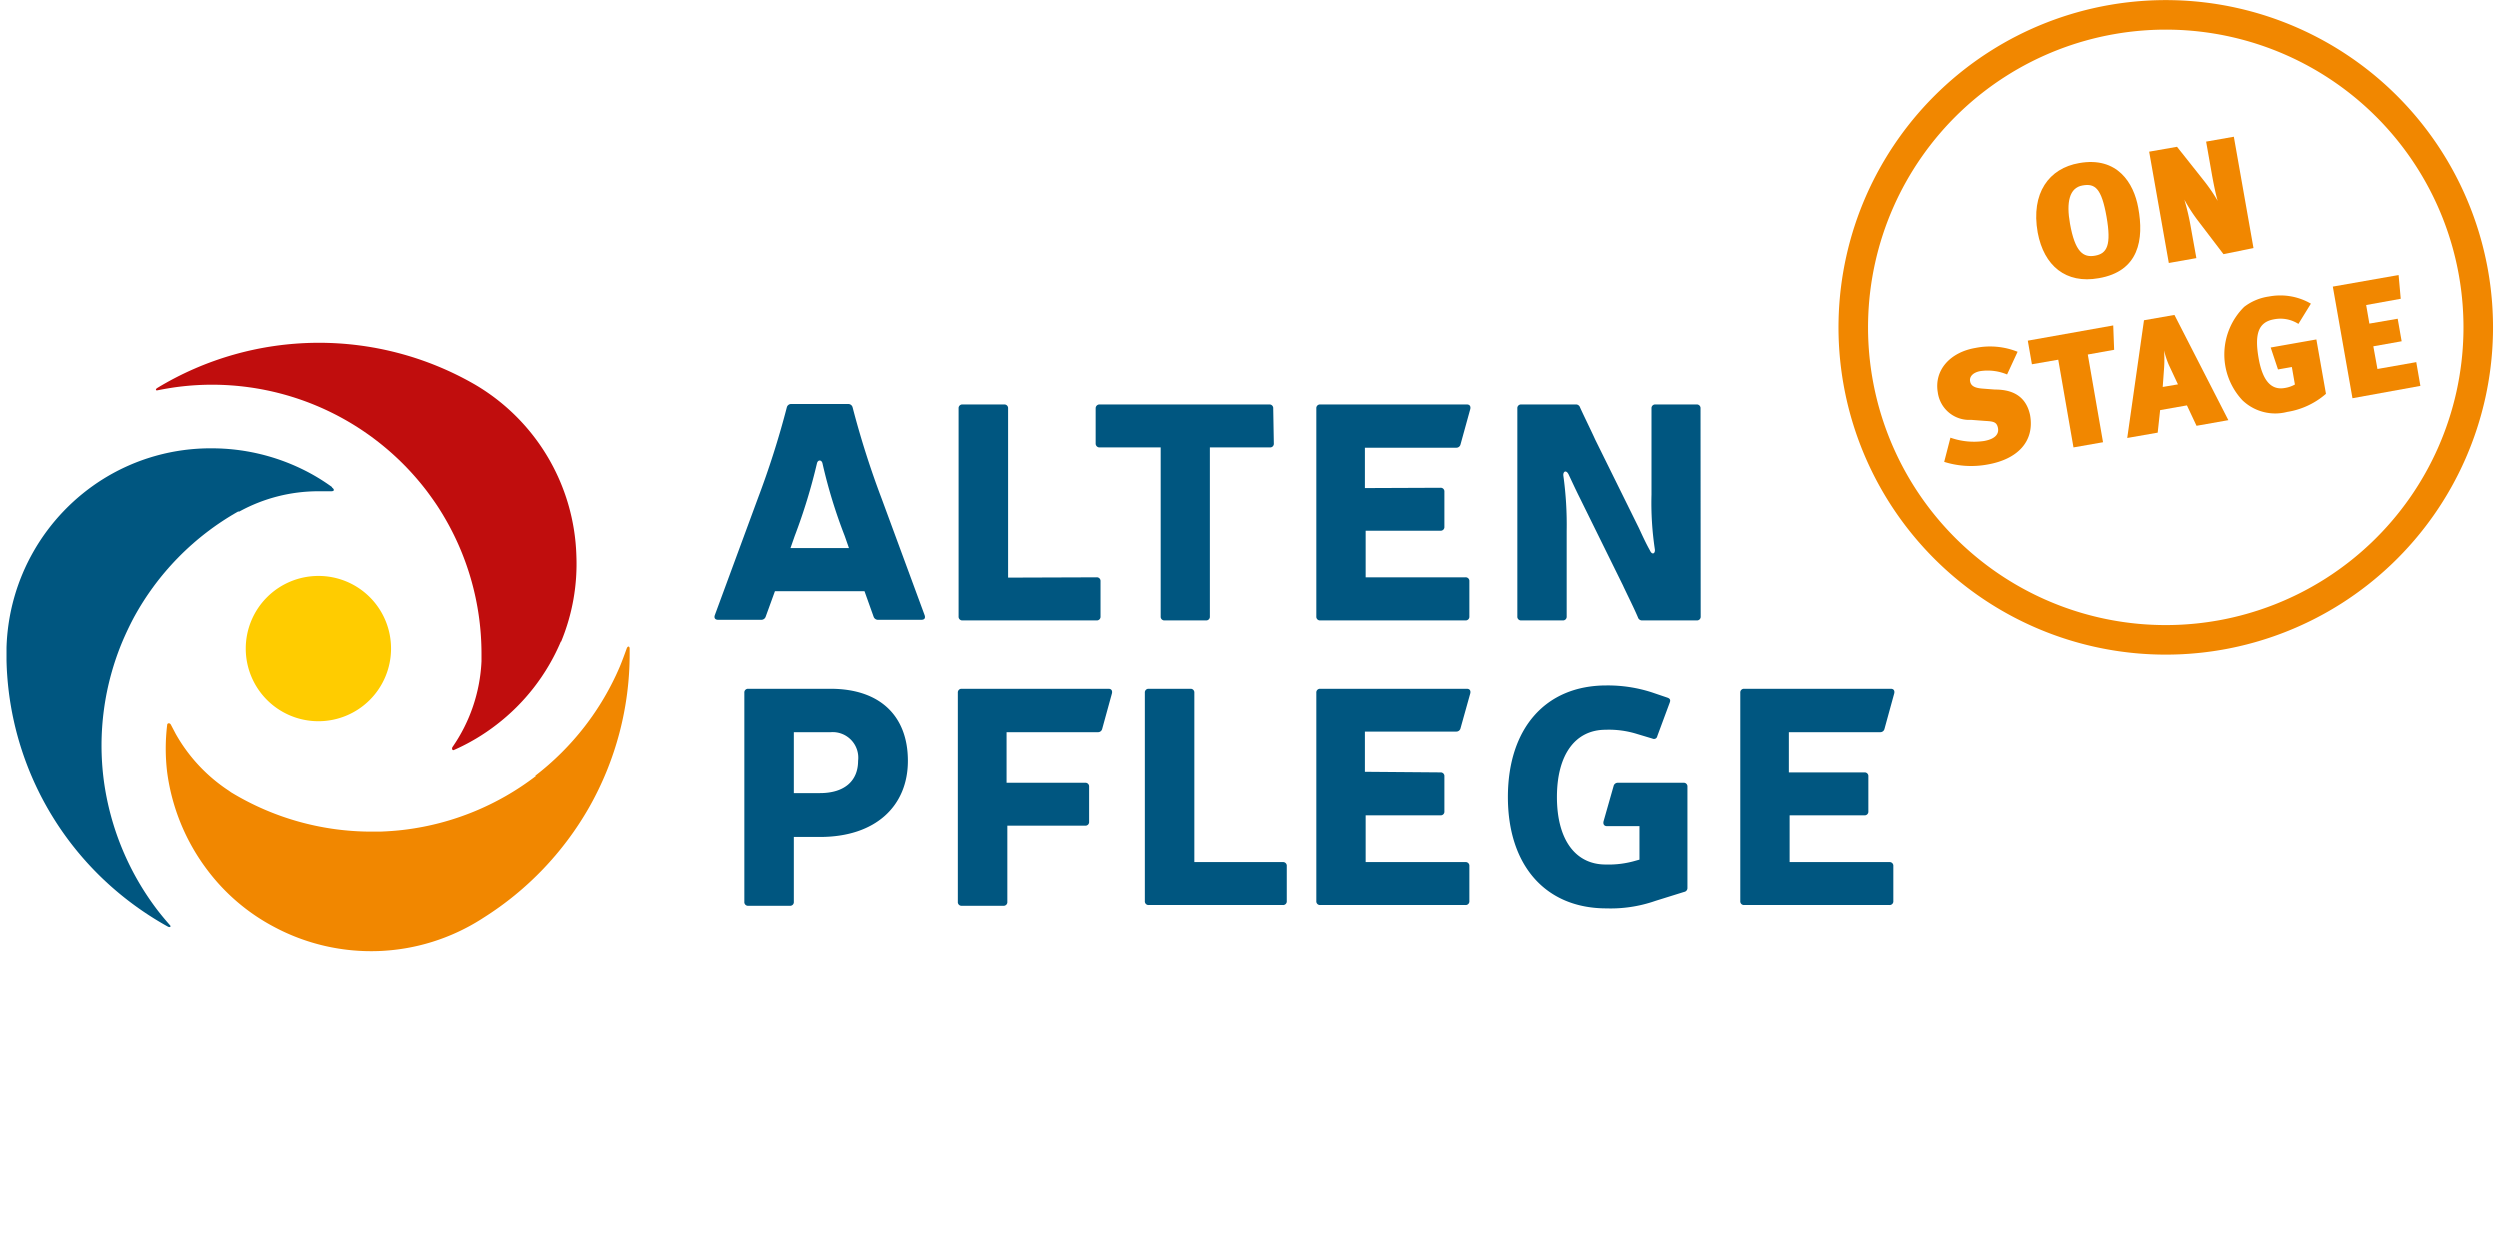 <svg width="640px" height="318px" xmlns="http://www.w3.org/2000/svg" xmlns:xlink="http://www.w3.org/1999/xlink" viewBox="0 0 163.31 81.57"><defs><style>.a,.h{fill:none;}.b{clip-path:url(#a);}.c{fill:#fc0;}.d{fill:#005680;}.e{fill:#f18700;}.f{fill:#c00d0d;}.g{clip-path:url(#b);}.h{stroke:#f18700;stroke-width:1.94px;}</style><clipPath id="a" transform="translate(-523.42 -559.18)"><rect class="a" x="511.37" y="572.14" width="147.93" height="53.13"/></clipPath><clipPath id="b" transform="translate(-523.42 -559.18)"><rect class="a" x="511.37" y="559.18" width="177.77" height="66.1"/></clipPath></defs><g class="b"><path class="c" d="M548.67,601.8A4.77,4.77,0,1,1,543.9,597a4.76,4.76,0,0,1,4.77,4.78" transform="translate(-523.42 -559.18)"/><path class="d" d="M544.79,591.16a12.91,12.91,0,0,0-1.95-1.17,13.58,13.58,0,0,0-5.94-1.37,13.33,13.33,0,0,0-7.11,2,13.52,13.52,0,0,0-6.37,11.08v.86a20.46,20.46,0,0,0,6.15,14.16,20.85,20.85,0,0,0,4.43,3.3c.16.09.25,0,.14-.1-.3-.34-.6-.7-.88-1.07a18,18,0,0,1-3.45-8.41,17.7,17.7,0,0,1,1.24-9.18c.22-.51.45-1,.71-1.49a17.72,17.72,0,0,1,6.87-7l.08,0a10.77,10.77,0,0,1,5.19-1.33c.28,0,.55,0,.83,0s.19-.16.06-.25" transform="translate(-523.42 -559.18)"/><path class="e" d="M558.18,610.14a17.74,17.74,0,0,1-8.57,3.52c-.55.07-1.11.11-1.66.13h-.56a17.75,17.75,0,0,1-9.22-2.58l-.14-.1a10.8,10.8,0,0,1-3.5-3.74l-.31-.59c-.07-.15-.24-.13-.25,0a13,13,0,0,0,0,3.12,13.61,13.61,0,0,0,2.63,6.4,13.16,13.16,0,0,0,4.38,3.74,13.51,13.51,0,0,0,13.63-.51l.14-.09a20.65,20.65,0,0,0,6.92-7.23,20.44,20.44,0,0,0,2.67-10.12v-.31c0-.19-.14-.19-.2,0-.14.39-.28.77-.44,1.16a17.89,17.89,0,0,1-5.56,7.18" transform="translate(-523.42 -559.18)"/><path class="f" d="M559.84,601.31a13.35,13.35,0,0,0,1-5.66,13.49,13.49,0,0,0-6.63-11.2l0,0,0,0,0,0a20.49,20.49,0,0,0-20.88.2c-.14.08-.12.19,0,.16.46-.09.92-.17,1.39-.23A17.73,17.73,0,0,1,551,591.4c.33.44.65.89.94,1.36a17.7,17.7,0,0,1,2.67,9.32v.35c0,.06,0,.11,0,.17a10.72,10.72,0,0,1-1.9,5.63c-.08.12,0,.25.09.2a13.41,13.41,0,0,0,2.78-1.65,13.55,13.55,0,0,0,4.24-5.47" transform="translate(-523.42 -559.18)"/><path class="d" d="M573.88,598l-.61,1.68a.3.3,0,0,1-.3.2h-2.82c-.2,0-.28-.12-.22-.3l2.82-7.65a58.2,58.2,0,0,0,1.91-6,.29.29,0,0,1,.3-.22h3.72a.29.29,0,0,1,.3.22,58.2,58.2,0,0,0,1.91,6l2.82,7.65c.06.18,0,.3-.22.3h-2.83a.3.3,0,0,1-.3-.2l-.6-1.68Zm4.58-3.63a33.66,33.66,0,0,1-1.46-4.77c-.06-.24-.3-.24-.36,0a37.44,37.44,0,0,1-1.46,4.77l-.28.8h3.84Z" transform="translate(-523.42 -559.18)"/><path class="d" d="M595,597.09a.24.24,0,0,1,.26.26v2.31a.24.24,0,0,1-.26.26h-8.8a.24.24,0,0,1-.26-.26V586a.24.24,0,0,1,.26-.26h2.73a.24.24,0,0,1,.26.26v11.11Z" transform="translate(-523.42 -559.18)"/><path class="d" d="M606.64,588.3a.24.24,0,0,1-.26.26h-3.94v11.1a.24.24,0,0,1-.26.26h-2.71a.24.24,0,0,1-.26-.26v-11.1h-4a.25.25,0,0,1-.27-.26V586a.25.25,0,0,1,.27-.26h11.13a.24.24,0,0,1,.26.26Z" transform="translate(-523.42 -559.18)"/><path class="d" d="M617.58,591.21a.24.24,0,0,1,.26.26v2.3a.24.24,0,0,1-.26.26h-4.91v3.06h6.55a.24.24,0,0,1,.26.26v2.31a.24.24,0,0,1-.26.26h-9.53a.24.24,0,0,1-.26-.26V586a.24.24,0,0,1,.26-.26h9.63c.18,0,.26.12.22.3l-.64,2.32a.28.28,0,0,1-.28.22h-6v2.65Z" transform="translate(-523.42 -559.18)"/><path class="d" d="M634.67,599.66a.24.24,0,0,1-.26.26h-3.56a.28.28,0,0,1-.3-.2c-.3-.7-.69-1.46-1-2.13l-2.84-5.76c-.26-.52-.48-1-.72-1.51-.16-.3-.36-.18-.34.08a23.48,23.48,0,0,1,.22,3.65v5.61a.24.24,0,0,1-.26.26h-2.72a.24.24,0,0,1-.26-.26V586a.24.24,0,0,1,.26-.26h3.56a.28.28,0,0,1,.3.2c.32.7.7,1.46,1,2.12l2.87,5.81c.24.52.46,1,.72,1.46.14.32.36.2.32-.08a20.48,20.48,0,0,1-.22-3.6V586a.24.24,0,0,1,.26-.26h2.7a.24.24,0,0,1,.26.26Z" transform="translate(-523.42 -559.18)"/><path class="d" d="M577.54,604.41c3.21,0,5.07,1.76,5.07,4.73s-2.12,5-5.77,5h-1.72v4.26a.24.24,0,0,1-.26.26h-2.73a.24.24,0,0,1-.26-.26V604.67a.24.24,0,0,1,.26-.26Zm-2.42,6.85h1.72c1.58,0,2.5-.78,2.5-2.12a1.68,1.68,0,0,0-1.8-1.88h-2.42Z" transform="translate(-523.42 -559.18)"/><path class="d" d="M594.25,610.58a.24.24,0,0,1,.26.26v2.3a.24.24,0,0,1-.26.26h-5.11v5a.24.24,0,0,1-.26.26h-2.73a.24.24,0,0,1-.26-.26V604.67a.24.24,0,0,1,.26-.26h9.64c.18,0,.26.12.22.3l-.64,2.33a.28.28,0,0,1-.28.22h-6v3.32Z" transform="translate(-523.42 -559.18)"/><path class="d" d="M607.23,615.79a.24.24,0,0,1,.26.26v2.3a.24.24,0,0,1-.26.26h-8.8a.24.24,0,0,1-.26-.26V604.67a.24.24,0,0,1,.26-.26h2.73a.24.24,0,0,1,.26.26v11.12Z" transform="translate(-523.42 -559.18)"/><path class="d" d="M617.58,609.9a.24.24,0,0,1,.26.26v2.3a.24.24,0,0,1-.26.26h-4.91v3.07h6.55a.24.24,0,0,1,.26.26v2.3a.24.24,0,0,1-.26.26h-9.53a.24.24,0,0,1-.26-.26V604.67a.24.24,0,0,1,.26-.26h9.63c.18,0,.26.12.22.3L618.9,607a.28.28,0,0,1-.28.22h-6v2.64Z" transform="translate(-523.42 -559.18)"/><path class="d" d="M633.54,610.58a.24.24,0,0,1,.26.26v6.63a.26.26,0,0,1-.22.28l-1.86.58-.24.08a8.9,8.9,0,0,1-3,.42c-4,0-6.47-2.82-6.47-7.31s2.45-7.33,6.47-7.33a9.36,9.36,0,0,1,3,.46l1,.34c.18.06.22.16.16.32l-.82,2.21a.22.22,0,0,1-.32.16l-1-.3a6.21,6.21,0,0,0-2.07-.28c-2,0-3.2,1.64-3.2,4.42s1.2,4.43,3.2,4.43a6.3,6.3,0,0,0,2-.26l.22-.06v-2.2h-2.14c-.18,0-.26-.13-.22-.31l.66-2.32a.28.28,0,0,1,.28-.22Z" transform="translate(-523.42 -559.18)"/><path class="d" d="M645.42,609.9a.24.24,0,0,1,.26.26v2.3a.24.24,0,0,1-.26.26h-4.91v3.07h6.55a.24.24,0,0,1,.26.26v2.3a.24.24,0,0,1-.26.26h-9.53a.24.24,0,0,1-.26-.26V604.67a.24.24,0,0,1,.26-.26h9.63c.18,0,.26.12.22.3l-.64,2.33a.28.28,0,0,1-.28.22h-6v2.64Z" transform="translate(-523.42 -559.18)"/><path class="d" d="M627.65,636c0-1.16.21-3.68,1.73-3.68s1.73,2.52,1.73,3.68-.14,3.68-1.73,3.68-1.73-2.53-1.73-3.68m6.33,4.61h5.83V639.5h-4.42c.45-.41,1.11-1,1.62-1.47,1-1,2.67-2.66,2.67-4.19,0-1.73-1.34-2.63-3-2.63a6.1,6.1,0,0,0-2.41.55l.13,1.13a4.54,4.54,0,0,1,2.11-.59,1.59,1.59,0,0,1,1.77,1.46c0,1.49-1.64,3-2.65,3.94-.59.54-1.18,1-1.65,1.47ZM626.25,636c0,2,.58,4.76,3.13,4.76s3.13-2.74,3.13-4.76-.58-4.77-3.13-4.77-3.13,2.75-3.13,4.77m-7.48,4.61h5.83V639.5h-4.42c.45-.41,1.11-1,1.63-1.47,1-1,2.66-2.66,2.66-4.19,0-1.73-1.33-2.63-3-2.63a6.15,6.15,0,0,0-2.42.55l.13,1.13a4.57,4.57,0,0,1,2.11-.59,1.58,1.58,0,0,1,1.77,1.46c0,1.49-1.63,3-2.65,3.94-.58.54-1.18,1-1.65,1.47Zm-10.27-4a1.86,1.86,0,0,1,1.81-1.87,1.7,1.7,0,0,1,1.68,1.87Zm4.29,2.5a4,4,0,0,1-2.07.67,2.2,2.2,0,0,1-2.22-2.24h4.81c0-2.17-.73-3.8-3-3.8a3.12,3.12,0,0,0-3.16,3.4c0,2.19,1.1,3.64,3.49,3.64a5.19,5.19,0,0,0,2.12-.43Zm-11.13,1.3a3.82,3.82,0,0,0,1.85.37,2.12,2.12,0,0,0,2.35-2.09c0-2.16-2.92-1.76-2.92-3.13,0-.56.56-.82,1.19-.82a3.68,3.68,0,0,1,1.31.34l.1-1.08a5,5,0,0,0-1.54-.26c-1.33,0-2.38.67-2.38,2.07,0,1.89,2.92,1.78,2.92,3,0,.72-.7,1-1.27,1a3.39,3.39,0,0,1-1.54-.47Zm-5.4,0a3.82,3.82,0,0,0,1.85.37,2.12,2.12,0,0,0,2.35-2.09c0-2.16-2.92-1.76-2.92-3.13,0-.56.56-.82,1.19-.82A3.68,3.68,0,0,1,600,635l.11-1.08a5.08,5.08,0,0,0-1.55-.26c-1.33,0-2.37.67-2.37,2.07,0,1.89,2.91,1.78,2.91,3,0,.72-.7,1-1.27,1a3.39,3.39,0,0,1-1.54-.47Zm-6.16-3.8a1.86,1.86,0,0,1,1.81-1.87,1.7,1.7,0,0,1,1.68,1.87Zm4.29,2.5a4,4,0,0,1-2.07.67,2.2,2.2,0,0,1-2.22-2.24h4.81c0-2.17-.73-3.8-3-3.8a3.12,3.12,0,0,0-3.16,3.4c0,2.19,1.1,3.64,3.49,3.64a5.19,5.19,0,0,0,2.12-.43Zm-17.17,1.52h1.24v-3.4c0-1.25.5-2.49,1.77-2.49,1,0,1.2,1,1.2,1.87v4h1.24v-3.4c0-1.25.5-2.49,1.77-2.49,1,0,1.2,1,1.2,1.87v4h1.24v-4.32c0-1.46-.62-2.57-2.34-2.57a2.4,2.4,0,0,0-2.08,1.3,2,2,0,0,0-1.92-1.3,2.25,2.25,0,0,0-2.13,1.13h0v-1h-1.16Zm-1.81-6.74h-1.78v-2l-1.24.4v1.55h-1.52v1h1.52v3.93c0,1.35.79,2,2.07,2a3.89,3.89,0,0,0,1.06-.18V639.5a1.56,1.56,0,0,1-.85.24,1.06,1.06,0,0,1-1-1.2v-3.68h1.78Zm-6-2.9H568v1.4h1.4Zm-1.32,9.64h1.24v-6.74h-1.24Zm-6.89-4A1.86,1.86,0,0,1,563,634.7a1.69,1.69,0,0,1,1.67,1.87Zm4.29,2.5a4,4,0,0,1-2.07.67,2.2,2.2,0,0,1-2.22-2.24H566c0-2.17-.72-3.8-3-3.8a3.12,3.12,0,0,0-3.15,3.4c0,2.19,1.09,3.64,3.48,3.64a5.24,5.24,0,0,0,2.13-.43Zm-11.92,1.52h5.17v-1.16h-3.85v-8.06h-1.32Zm-10.06-4a1.85,1.85,0,0,1,1.8-1.87,1.7,1.7,0,0,1,1.68,1.87Zm4.29,2.5a4,4,0,0,1-2.08.67,2.2,2.2,0,0,1-2.21-2.24h4.8c0-2.17-.72-3.8-3-3.8a3.12,3.12,0,0,0-3.15,3.4c0,2.19,1.09,3.64,3.48,3.64a5.24,5.24,0,0,0,2.13-.43ZM540.15,631h-1.4v1.4h1.4Zm-1.32,9.64h1.24v-6.74h-1.24Zm-8.59-8.06h1.54a3.22,3.22,0,0,1,3.37,3.42c0,2.38-1.26,3.48-3.53,3.48h-1.38Zm-1.32,8.06h2.72c3,0,4.91-1.6,4.91-4.69,0-2.84-2.18-4.53-4.91-4.53h-2.72Z" transform="translate(-523.42 -559.18)"/><path class="d" d="M641.61,640.59h5.83V639.5H643c.45-.41,1.11-1,1.63-1.47,1-1,2.66-2.66,2.66-4.19,0-1.73-1.33-2.63-3-2.63a6.15,6.15,0,0,0-2.42.55l.13,1.13a4.57,4.57,0,0,1,2.11-.59,1.58,1.58,0,0,1,1.77,1.46c0,1.49-1.63,3-2.65,3.94-.58.54-1.18,1-1.65,1.47Z" transform="translate(-523.42 -559.18)"/></g><g class="g"><path class="h" d="M668.8,600.88A20.52,20.52,0,1,0,645,584.23,20.52,20.52,0,0,0,668.8,600.88Z" transform="translate(-523.42 -559.18)"/></g><path class="e" d="M660.8,577.45c-2.15.38-3.59-.81-4-3-.46-2.6.75-4.22,2.72-4.56,2.52-.45,3.59,1.32,3.88,2.92C663.79,574.9,663.46,577,660.8,577.45Zm-1.06-6.09c-.86.15-1.07,1.1-.82,2.5.33,1.87.87,2.25,1.65,2.11s1.08-.68.75-2.56S660.56,571.21,659.74,571.36Z" transform="translate(-523.42 -559.18)"/><path class="e" d="M669,575.87l-1.76-2.31a11.18,11.18,0,0,1-.81-1.27,15.35,15.35,0,0,1,.43,1.84l.36,2-1.81.32-1.29-7.31,1.83-.32,1.8,2.27a11.38,11.38,0,0,1,.87,1.28c-.13-.42-.27-1.14-.36-1.62l-.4-2.27,1.82-.32,1.29,7.31Z" transform="translate(-523.42 -559.18)"/><path class="e" d="M653.52,589.68a5.91,5.91,0,0,1-2.86-.17l.41-1.59a4.64,4.64,0,0,0,2.2.22c.74-.13,1-.46.92-.86s-.31-.43-.85-.46l-.91-.07a2.08,2.08,0,0,1-2.19-1.8c-.25-1.45.79-2.63,2.46-2.92a4.86,4.86,0,0,1,2.78.25l-.69,1.49a3.31,3.31,0,0,0-1.76-.22c-.49.09-.72.37-.67.66s.26.45.84.49l.79.06c.84,0,2,.21,2.31,1.68C656.61,588.19,655.45,589.34,653.52,589.68Z" transform="translate(-523.42 -559.18)"/><path class="e" d="M661.82,582.15l-1.73.31,1,5.76-1.94.34-1-5.76-1.73.3-.27-1.55,5.61-1Z" transform="translate(-523.42 -559.18)"/><path class="e" d="M667.23,587.14l-.63-1.34-1.76.31-.16,1.48-2,.35,1.1-7.73,2-.35,3.54,6.91Zm-1.82-4a5.56,5.56,0,0,1-.31-.95,8.84,8.84,0,0,1,0,1.15l-.09,1.25,1-.17Z" transform="translate(-523.42 -559.18)"/><path class="e" d="M673.92,580.45a2.19,2.19,0,0,0-1.61-.3c-1,.18-1.29.93-1,2.57.26,1.46.82,2.09,1.7,1.94a2,2,0,0,0,.68-.23l-.2-1.15-.91.16L672.1,582l3-.53.63,3.57a5.09,5.09,0,0,1-2.55,1.19,3.11,3.11,0,0,1-2.94-.77,4.4,4.4,0,0,1,.12-6.13,3.46,3.46,0,0,1,1.63-.68,4,4,0,0,1,2.75.47Z" transform="translate(-523.42 -559.18)"/><path class="e" d="M677.47,585.33,676.18,578l4.32-.76.14,1.56-2.27.41.21,1.22,1.86-.32.26,1.48-1.86.33.27,1.49,2.55-.45.27,1.56Z" transform="translate(-523.42 -559.18)"/></svg>
